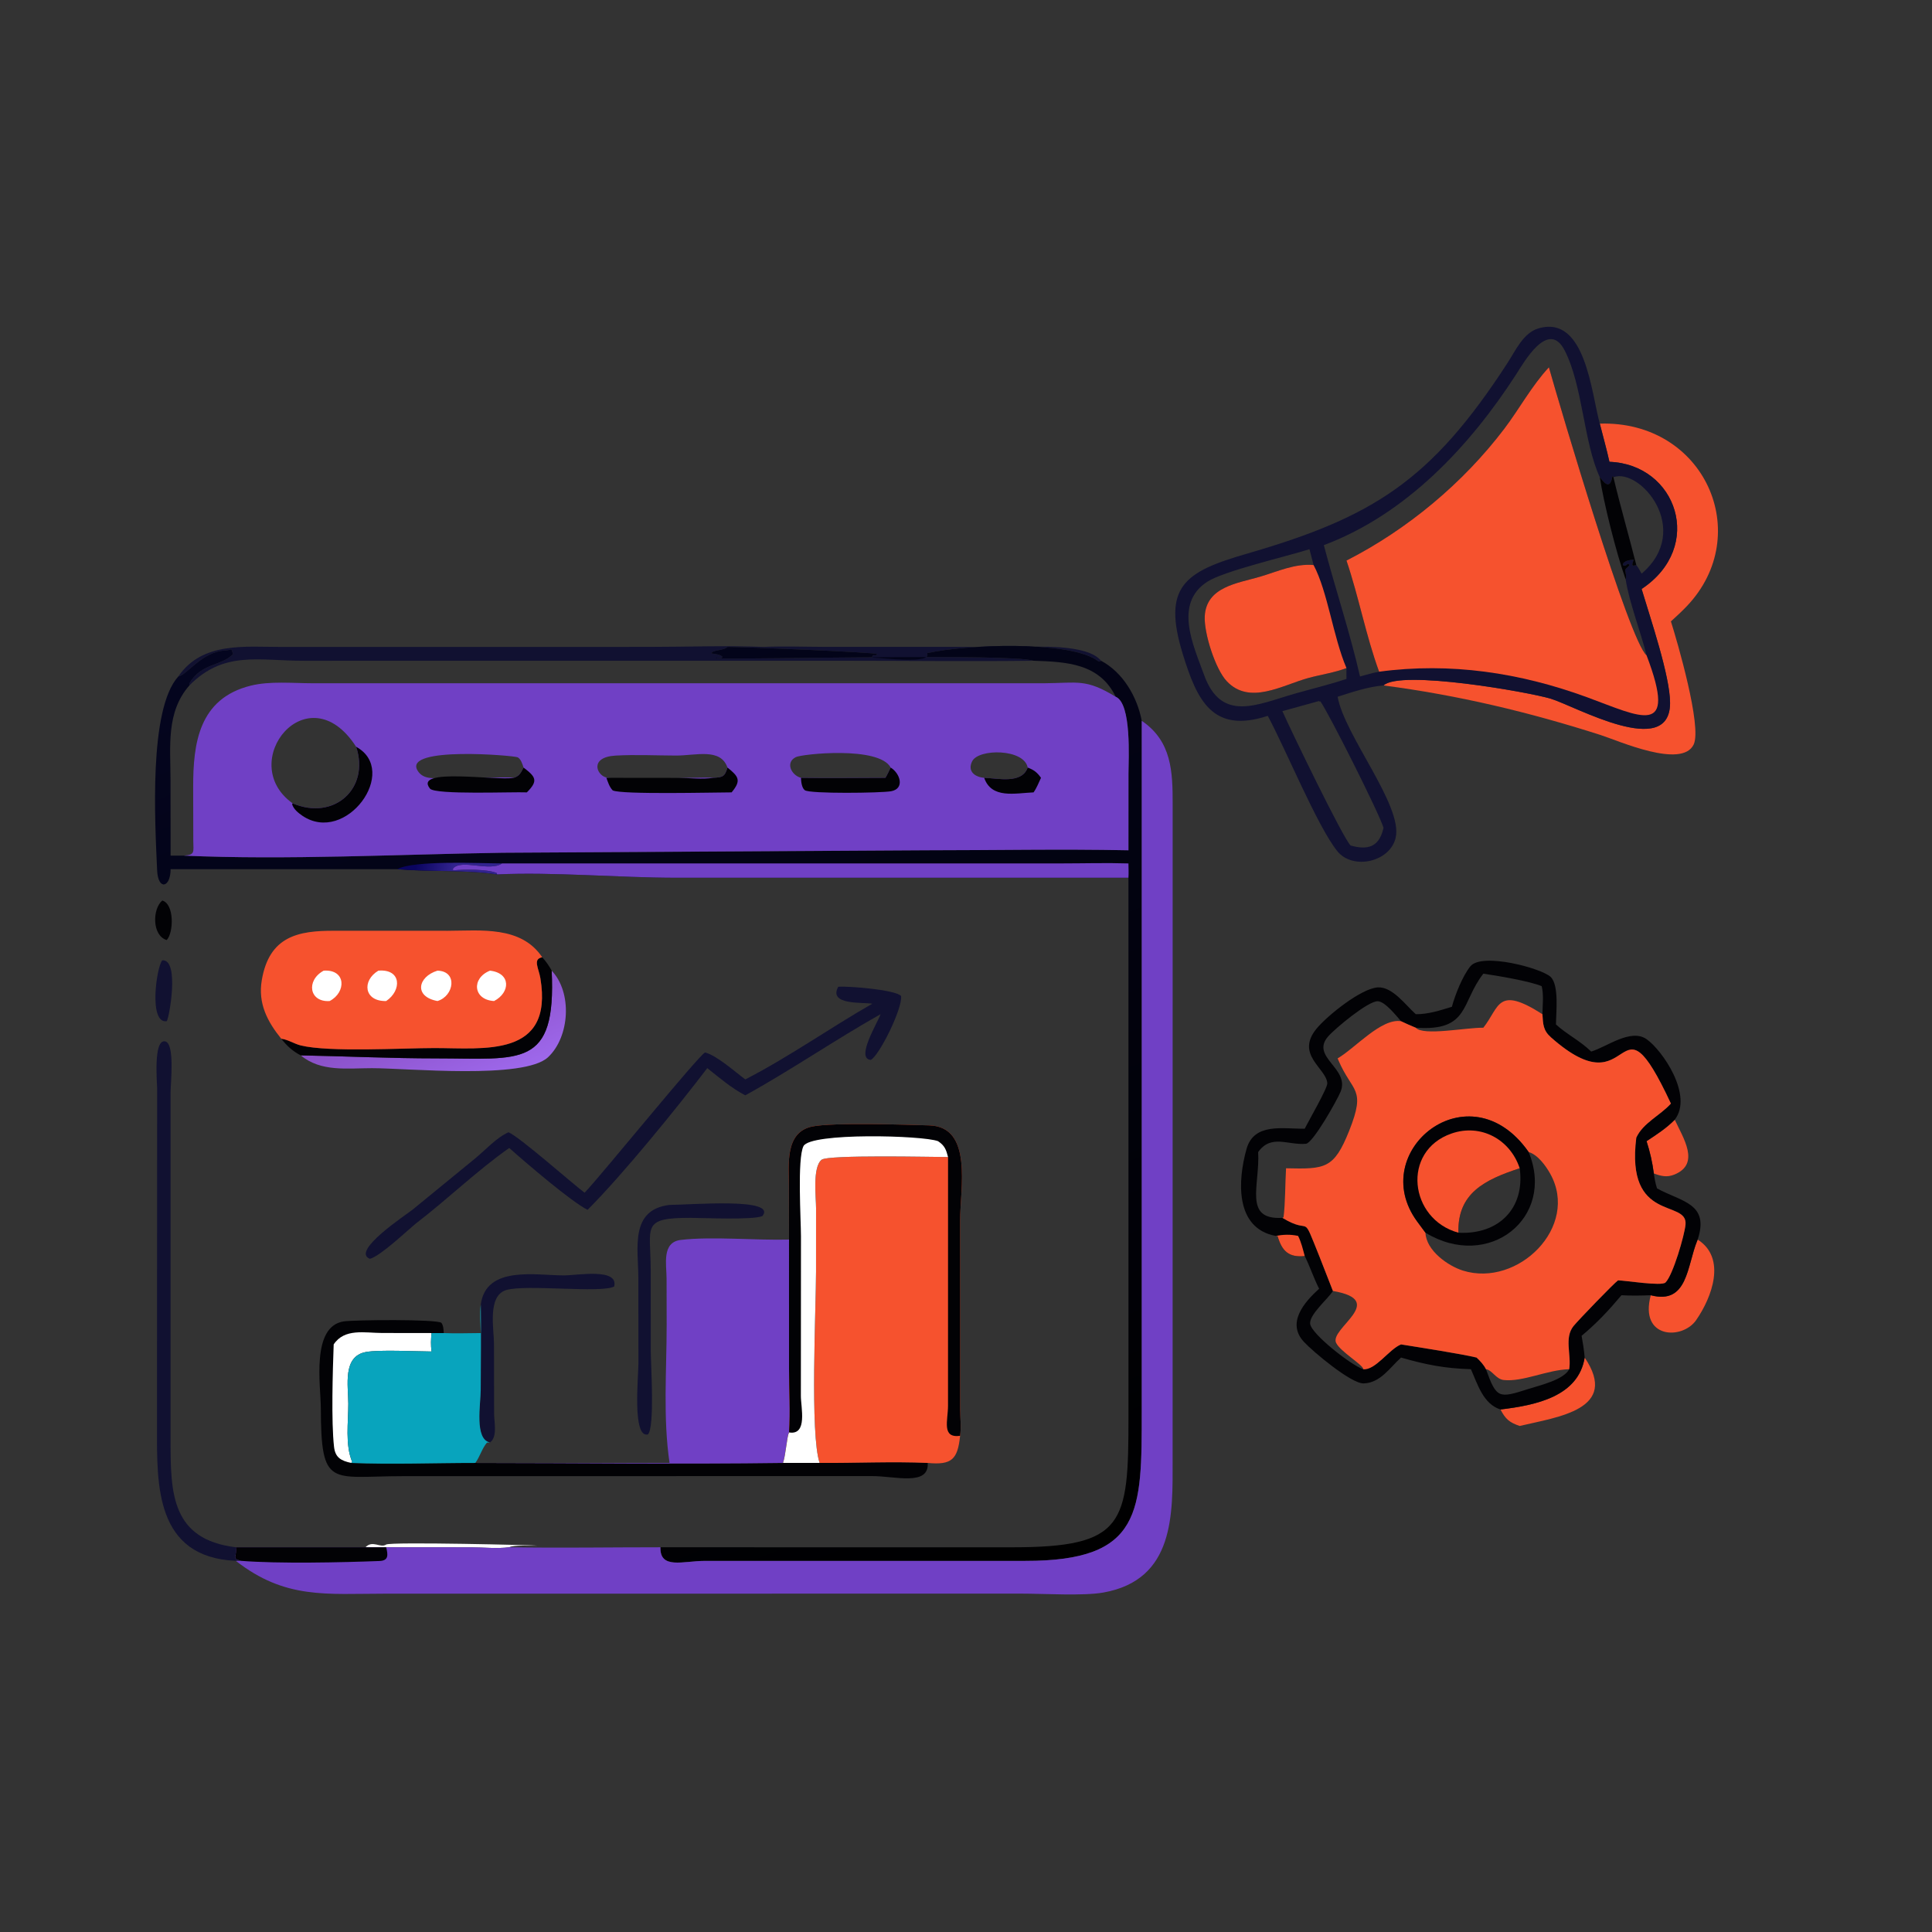 <?xml version="1.0" encoding="UTF-8"?> <svg xmlns="http://www.w3.org/2000/svg" xmlns:xlink="http://www.w3.org/1999/xlink" width="1024" height="1024"><rect width="100%" height="100%" fill="#333333" stroke="none"/><path fill="#020205" transform="scale(2 2)" d="M43.006 238.647C46.263 239.599 46.014 247.198 44.186 249.126C40.273 247.958 40.354 240.876 43.006 238.647Z"></path><path fill="white" transform="scale(2 2)" d="M96.862 410.042C98.725 408.046 100.817 410.345 102.334 409.321C103.481 408.548 142.317 409.499 142.562 409.619C140.92 409.684 136.013 409.368 134.955 410.042C131.808 410.452 128.096 410.064 124.892 410.061L102.338 410.042C100.512 410.063 98.687 410.05 96.862 410.042Z"></path><path fill="#111131" transform="scale(2 2)" d="M43.006 254.492C47.661 254.13 44.831 269.88 44.186 270.633C39.325 271.338 41.479 256.232 43.006 254.492Z"></path><path fill="#F6522E" transform="scale(2 2)" d="M436.356 302.424C439.012 300.666 441.584 299.023 443.826 296.734C446.014 301.496 450.729 308.452 443.705 311.282C441.73 312.078 440.185 311.678 438.283 310.977C437.897 308.003 437.275 305.281 436.356 302.424Z"></path><path fill="#F6522E" transform="scale(2 2)" d="M419.957 359.768C429.238 373.553 412.831 375.499 402.738 377.893C400.07 377.007 398.96 376.087 397.647 373.526C407.132 372.394 418.293 370.047 419.957 359.768Z"></path><path fill="#F6522E" transform="scale(2 2)" d="M449.903 328.502C457.608 333.41 453.673 343.835 449.484 349.862C445.818 355.139 434.357 354.832 437.475 343.252C447.303 345.81 447.023 335.538 449.786 328.782L449.903 328.502Z"></path><path fill="#111131" transform="scale(2 2)" d="M127.413 345.715C128.801 335.287 142 338.003 149.494 337.993C152.967 337.988 164.008 335.956 162.76 340.935C159.358 342.795 139.309 340.287 134.117 341.889C129.105 343.436 130.91 352.252 130.913 356.161L130.941 374.622C130.944 376.851 131.904 380.793 129.85 382.269C125.689 381.45 127.378 372.087 127.394 368.432C127.426 360.86 127.505 353.286 127.413 345.715Z"></path><defs><linearGradient id="gradient_0" gradientUnits="userSpaceOnUse" x1="113.657" y1="267.601" x2="122.515" y2="289.594"><stop offset="0" stop-color="#8A50C7"></stop><stop offset="1" stop-color="#9E68EB"></stop></linearGradient></defs><path fill="url(#gradient_0)" transform="scale(2 2)" d="M146.198 257.235C151.724 263.026 150.989 274.794 145.238 280.174C138.864 286.136 108.014 283.073 98.543 283.077C92.089 283.079 85.004 284.124 79.701 279.682C91.791 279.914 103.394 280.48 115.736 280.483C137.945 280.49 147.445 283.238 146.198 257.235Z"></path><path fill="#020205" transform="scale(2 2)" d="M143.697 253.687C144.675 254.773 145.52 255.936 146.198 257.235C147.445 283.238 137.945 280.49 115.736 280.483C103.394 280.48 91.791 279.914 79.701 279.682C77.565 278.607 76.007 277.129 74.532 275.277C76.299 275.481 77.949 276.616 79.679 277.045C87.196 278.912 106.914 277.745 115.141 277.746C128.24 277.748 146.711 280.371 143.21 259.254C142.766 256.576 141.11 254.159 143.697 253.687Z"></path><path fill="#111131" transform="scale(2 2)" d="M177.438 319.317C183.246 319.278 206.065 317.32 202.04 322.268C199.609 323.354 186.234 322.75 183.02 322.742C169.796 322.712 172.427 325.018 172.448 336.643L172.463 358.165C172.467 361.452 173.566 378.278 171.706 380.136C167.498 381.184 169.198 364.754 169.19 361.289L169.171 338.75C169.159 330.895 166.814 320.581 177.438 319.317Z"></path><path fill="#111131" transform="scale(2 2)" d="M62.499 413.641C41.078 412.691 41.602 393.437 41.603 378.498L41.641 288.415C41.633 286.796 40.617 275.574 43.687 275.965C46.406 276.311 45.211 287.019 45.211 289.264L45.207 382.148C45.202 395.786 45.502 407.99 62.499 410.042L62.52 410.303C62.579 411.141 62.526 411.788 62.311 412.598L62.483 413.132C62.956 413.364 63.38 413.514 63.89 413.641L62.499 413.641Z"></path><path fill="#111131" transform="scale(2 2)" d="M47.256 179.27C53.561 169.973 65.022 171.47 74.596 171.447L171.657 171.438C181.835 171.439 192.168 171.044 202.325 171.438C207.771 171.204 213.295 171.418 218.752 171.431L269.357 171.431C274.654 171.432 288.077 170.562 291.791 175.104C291.172 175.581 290.917 175.105 290.332 174.745C282.305 169.815 256.281 170.731 245.664 173.096C247.168 176.086 233.949 174.357 231.324 174.277L231.123 174.032L231.328 173.651L232.202 173.63L232.45 173.316C231.579 172.877 197.543 171.429 192.792 171.438C191.817 172.464 188.547 172.216 188.556 173.176C189.405 173.33 190.94 173.386 191.475 174.107L191.121 174.43L189.398 174.334L189.385 174.379L189.988 174.258L190.256 174.488C200.935 174.766 267.492 173.146 273.907 175.104C257.064 175.314 240.19 175.105 223.345 175.104L80.421 175.111C68.38 175.111 59.349 172.406 50.187 181.65L50.167 181.138C53.355 175.63 58.742 176.552 61.783 173.327L61.321 172.059C60.78 172.221 60.319 172.35 59.75 172.374C53.502 172.638 49.467 178.99 47.256 179.27Z"></path><path fill="#111131" transform="scale(2 2)" d="M222.142 261.502C225.383 261.295 237.483 262.357 238.799 263.96C239.205 267.296 232.92 279.91 230.757 280.884C226.622 280.54 232.729 270.794 233.356 268.772C221.231 275.596 209.706 283.553 197.512 290.273C193.861 288.391 190.642 285.606 187.433 283.065C179.615 293.323 165.047 311.307 155.711 320.621C151.434 318.499 139.169 307.991 134.955 304.223C126.296 310.305 118.556 317.87 110.125 324.305C107.524 326.458 100.809 332.877 98.029 333.599C92.81 331.604 107.882 321.771 109.387 320.53L125.928 306.993C128.639 304.769 131.596 301.449 134.772 300.061C137.708 301.317 151.14 313.193 154.922 316.085C159.347 311.487 185.1 279.685 186.854 278.915C190.004 279.73 194.742 284.018 197.512 286.057C209.066 280.12 219.886 272.45 231.17 265.989C228.538 265.575 219.454 266.411 222.142 261.502Z"></path><path fill="#020205" transform="scale(2 2)" d="M220.268 391.182L106.717 391.199C87.616 391.207 85.088 394.54 85.023 373.192C85.004 367.188 82.382 351.462 91.137 350.178C93.907 349.772 115.684 349.56 116.983 350.566C117.491 351.341 117.507 351.986 117.573 352.9L117.597 353.274L114.369 353.274C114.19 354.91 114.14 356.529 114.369 358.165C110.175 358.146 100.656 357.64 96.996 358.295C90.713 359.42 92.299 367.258 92.308 371.976C92.319 376.876 91.41 382.822 93.338 387.435L93.074 387.692C103.636 388.134 115.296 387.687 125.966 387.692C153.133 387.699 180.352 388.062 207.512 387.692L217.214 387.692C226.721 387.753 236.359 387.279 245.846 387.692C246.296 393.957 237.012 391.139 231.17 391.182L220.268 391.182Z"></path><path fill="white" transform="scale(2 2)" d="M88.43 356.285C91.289 351.946 96.692 353.24 101.226 353.255L114.369 353.274C114.19 354.91 114.14 356.529 114.369 358.165C110.175 358.146 100.656 357.64 96.996 358.295C90.713 359.42 92.299 367.258 92.308 371.976C92.319 376.876 91.41 382.822 93.338 387.435L93.074 387.692C90.379 387.118 88.854 386.279 88.528 383.458C87.759 376.811 88.18 363.176 88.43 356.285Z"></path><path fill="#08A4BD" transform="scale(2 2)" d="M127.413 345.715C127.505 353.286 127.426 360.86 127.394 368.432C127.378 372.087 125.689 381.45 129.85 382.269L129.048 382.308C127.722 383.863 127.202 386.017 125.966 387.692L125.966 387.692C115.296 387.687 103.636 388.134 93.074 387.692L93.338 387.435C91.41 382.822 92.319 376.876 92.308 371.976C92.299 367.258 90.713 359.42 96.996 358.295C100.656 357.64 110.175 358.146 114.369 358.165C114.14 356.529 114.19 354.91 114.369 353.274L117.597 353.274C120.84 353.427 124.162 353.276 127.413 353.274C127.345 350.779 127.127 348.198 127.413 345.715Z"></path><path fill="#F6522E" transform="scale(2 2)" d="M423.965 112.263C451.796 111.421 465.056 141.673 447.045 160.621C445.697 162.04 444.258 163.362 442.81 164.677C444.47 169.913 451.088 192.574 448.844 197.292C445.725 203.851 428.86 196.286 424.182 194.787C405.229 188.716 386.413 184.23 366.646 181.65C371.11 177.424 405.174 183.398 410.988 185.169C417.472 187.143 442.547 201.4 442.586 186.316C442.604 179.176 437.267 163.566 435.045 156.088C451.927 144.88 444.323 123.025 426.517 122.384C425.774 118.998 424.801 115.63 423.965 112.263Z"></path><path fill="#7040C5" transform="scale(2 2)" d="M177.438 387.692C175.678 375.727 176.671 363.188 176.672 351.13L176.65 338.866C176.643 335.112 175.308 329.203 180.419 328.594C188.615 327.616 200.422 328.741 209.1 328.502L209.098 362.678C209.099 368.243 209.498 374.086 209.1 379.611C208.532 380.768 208.253 385.504 207.512 387.692C180.352 388.062 153.133 387.699 125.966 387.692L125.966 387.692L177.438 387.692Z"></path><path fill="#F6522E" transform="scale(2 2)" d="M74.532 275.277C70.835 270.699 68.34 265.91 69.372 259.782C71.343 248.069 79.067 246.617 88.639 246.663L118.642 246.668C127.392 246.653 138.087 245.29 143.697 253.687C141.11 254.159 142.766 256.576 143.21 259.254C146.711 280.371 128.24 277.748 115.141 277.746C106.914 277.745 87.196 278.912 79.679 277.045C77.949 276.616 76.299 275.481 74.532 275.277Z"></path><path fill="white" transform="scale(2 2)" d="M129.85 257.235C135.486 257.878 135.24 263.06 130.931 265.284C125.346 264.965 124.877 259.208 129.85 257.235Z"></path><path fill="white" transform="scale(2 2)" d="M85.774 257.235C91.757 256.825 91.803 262.975 87.362 265.284C81.942 265.655 81.029 259.82 85.774 257.235Z"></path><path fill="white" transform="scale(2 2)" d="M100.268 257.235C106.42 256.707 106.519 262.489 102.338 265.284C96.439 265.417 95.848 259.881 100.268 257.235Z"></path><path fill="white" transform="scale(2 2)" d="M115.926 257.235C121.368 257.35 120.347 263.979 115.926 265.284C109.615 264.106 110.71 258.853 115.926 257.235Z"></path><defs><linearGradient id="gradient_1" gradientUnits="userSpaceOnUse" x1="256.775" y1="423.782" x2="143.223" y2="138.529"><stop offset="0" stop-color="black"></stop><stop offset="1" stop-color="#04051F"></stop></linearGradient></defs><path fill="url(#gradient_1)" transform="scale(2 2)" d="M192.792 171.438C197.543 171.429 231.579 172.877 232.45 173.316L232.202 173.63L231.328 173.651L231.123 174.032L231.324 174.277C233.949 174.357 247.168 176.086 245.664 173.096C256.281 170.731 282.305 169.815 290.332 174.745C290.917 175.105 291.172 175.581 291.791 175.104C297.612 178.196 301.375 184.672 302.574 191.027L302.569 373.932C302.574 400.612 302.785 413.687 271.718 413.649L186.739 413.654C181.057 413.658 174.857 415.979 175.019 410.042L268.132 410.05C298.075 410.046 299.064 403.989 299.058 375.468L299.05 232.612L179.315 232.616C163.814 232.612 146.575 231.024 131.742 231.727C123.646 230.491 113.733 231.076 105.277 230.34L45.214 230.34C45.195 235.345 41.875 235.998 41.641 230.653C41.087 218.039 39.339 187.963 47.256 179.27C49.467 178.99 53.502 172.638 59.75 172.374C60.319 172.35 60.78 172.221 61.321 172.059L61.783 173.327C58.742 176.552 53.355 175.63 50.167 181.138L50.187 181.65C43.958 188.736 45.187 197.885 45.191 206.681L45.214 226.753L48.705 226.753C75.984 227.954 105.793 226.397 133.191 225.988L245.278 225.332C263.187 225.332 281.149 224.968 299.05 225.333L299.059 204.999C299.071 201.269 299.94 186.43 295.674 184.65C291.383 175.821 282.758 175.398 273.907 175.104C267.492 173.146 200.935 174.766 190.256 174.488L189.988 174.258L189.385 174.379L189.398 174.334L191.121 174.43L191.475 174.107C190.94 173.386 189.405 173.33 188.556 173.176C188.547 172.216 191.817 172.464 192.792 171.438Z"></path><defs><linearGradient id="gradient_2" gradientUnits="userSpaceOnUse" x1="110.297" y1="228.6" x2="120.004" y2="230.66"><stop offset="0" stop-color="#0A045F"></stop><stop offset="1" stop-color="#31238F"></stop></linearGradient></defs><path fill="url(#gradient_2)" transform="scale(2 2)" d="M105.277 230.34C109.731 227.905 127.215 228.811 133.051 228.818C129.759 231.102 122.205 227.554 120.044 230.183L120.053 230.66C123.042 230.373 129.055 230.312 131.616 231.347L131.742 231.727C123.646 230.491 113.733 231.076 105.277 230.34Z"></path><path fill="#7040C5" transform="scale(2 2)" d="M133.051 228.818L281.38 228.813C287.253 228.812 293.185 228.631 299.05 228.818C299.061 230.072 299.14 231.363 299.05 232.612L179.315 232.616C163.814 232.612 146.575 231.024 131.742 231.727L131.616 231.347C129.055 230.312 123.042 230.373 120.053 230.66L120.044 230.183C122.205 227.554 129.759 231.102 133.051 228.818Z"></path><path fill="#F6522E" transform="scale(2 2)" d="M209.1 328.502L209.07 314.413C209.069 308.822 207.88 300.014 215.293 298.527C220.816 297.42 240.147 298.052 246.293 298.241C257.927 298.6 254.441 314.995 254.443 323.434L254.452 373.349C254.461 375.647 254.776 378.254 254.435 380.509C253.793 386.767 252.227 388.298 245.846 387.692C236.359 387.279 226.721 387.753 217.214 387.692L207.512 387.692C208.253 385.504 208.532 380.768 209.1 379.611C209.498 374.086 209.099 368.243 209.098 362.678L209.1 328.502Z"></path><path fill="#020205" transform="scale(2 2)" d="M209.1 328.502L209.07 314.413C209.069 308.822 207.88 300.014 215.293 298.527C220.816 297.42 240.147 298.052 246.293 298.241C257.927 298.6 254.441 314.995 254.443 323.434L254.452 373.349C254.461 375.647 254.776 378.254 254.435 380.509C249.46 381.179 251.233 376.437 251.233 372.549L251.244 306.627C246.886 306.623 219.44 305.972 217.732 307.347C215.265 309.334 216.267 317.38 216.266 320.157L216.261 336.988C216.26 346.653 214.621 380.21 217.214 387.692L207.512 387.692C208.253 385.504 208.532 380.768 209.1 379.611C209.498 374.086 209.099 368.243 209.098 362.678L209.1 328.502Z"></path><path fill="white" transform="scale(2 2)" d="M209.1 379.611C214.13 380.426 212.215 372.907 212.238 369.902L212.264 327.64C212.262 323.369 211.258 307.041 212.927 303.74C214.769 300.097 244.567 300.872 248.593 302.424C250.37 303.614 250.721 304.64 251.244 306.627C246.886 306.623 219.44 305.972 217.732 307.347C215.265 309.334 216.267 317.38 216.266 320.157L216.261 336.988C216.26 346.653 214.621 380.21 217.214 387.692L207.512 387.692C208.253 385.504 208.532 380.768 209.1 379.611Z"></path><path fill="#7040C5" transform="scale(2 2)" d="M302.574 191.027C310.546 196.428 310.78 204.555 310.766 213.122L310.756 386.987C310.762 401.132 311.382 418.647 292.413 422.037C287.096 422.987 276.547 422.322 270.668 422.326L102.115 422.34C86.435 422.344 75.597 423.871 62.499 413.641L63.89 413.641C63.38 413.514 62.956 413.364 62.483 413.132L62.311 412.598C62.526 411.788 62.579 411.141 62.52 410.303L62.499 410.042L96.862 410.042C98.687 410.05 100.512 410.063 102.338 410.042L124.892 410.061C128.096 410.064 131.808 410.452 134.955 410.042C148.296 410.264 161.673 410.04 175.019 410.042C174.857 415.979 181.057 413.658 186.739 413.654L271.718 413.649C302.785 413.687 302.574 400.612 302.569 373.932L302.574 191.027Z"></path><path fill="#020205" transform="scale(2 2)" d="M62.499 410.042L96.862 410.042C98.687 410.05 100.512 410.063 102.338 410.042C102.868 412.159 102.97 413.587 100.561 413.681C90.587 414.073 73.739 414.426 63.89 413.641C63.38 413.514 62.956 413.364 62.483 413.132L62.311 412.598C62.526 411.788 62.579 411.141 62.52 410.303L62.499 410.042Z"></path><path fill="#111131" transform="scale(2 2)" d="M335.967 189.709C321.289 194.527 317.206 185.493 313.473 173.412C307.921 155.446 313.922 151.515 330.343 146.764C363.929 137.047 379.272 127.397 399.547 96.123C401.654 92.874 403.71 88.213 407.678 87.035C420.209 83.315 421.707 104.217 423.965 112.263C424.801 115.63 425.774 118.998 426.517 122.384C444.323 123.025 451.927 144.88 435.045 156.088C437.267 163.566 442.604 179.176 442.586 186.316C442.547 201.4 417.472 187.143 410.988 185.169C405.174 183.398 371.11 177.424 366.646 181.65C362.667 181.965 358.278 183.428 354.486 184.65C356.289 194.872 371.833 213.519 369.868 222.009C368.372 228.478 358.434 230.691 354.329 225.485C348.981 218.701 340.65 198.354 335.967 189.709ZM350.829 144.47C353.897 156.107 357.726 167.531 360.419 179.27C362.091 178.829 363.779 178.312 365.48 178.009C361.966 168.41 360.114 158.247 356.83 148.552C372.924 140.352 387.706 128.049 398.632 113.65C402.671 108.326 405.91 102.245 410.475 97.344C413.519 108.156 431.748 169.791 436.356 173.667C434.809 167.456 431.717 159.506 430.819 153.547C431.095 152.632 430.791 151.958 430.689 151.048C430.998 150.389 431.694 150.21 431.857 149.632L431.366 149.432C429.943 150.967 428.879 148.504 432.953 148.315C432.615 149.364 432.118 150.257 433.635 149.74C431.679 141.968 429.432 134.272 427.575 126.474L427.317 126.178C426.638 130.265 424.872 127.528 423.965 126.474C419.634 117.075 419.466 102.286 414.674 92.903C410.348 84.432 403.833 96.06 401.775 99.245C389.42 118.365 372.57 136.314 350.829 144.47ZM349.582 185.775L339.842 188.463C342.021 193.396 355.993 222.303 357.937 224.071C362.292 225.296 365.324 224.577 366.529 219.859L366.646 219.382C365.646 215.82 352.123 188.94 349.902 185.846L349.675 185.95L349.582 185.775ZM347.022 145.55C341.136 147.429 324.39 151.296 319.942 154.168C310.942 159.981 316.32 171.171 319.088 178.845C323.683 191.587 333.162 186.684 343.073 183.844C347.657 182.53 352.309 181.442 356.83 179.916C356.826 178.966 356.786 178.001 356.83 177.052C353.714 178.241 350.036 178.781 346.79 179.659C339.83 181.542 331.207 186.966 325.115 180.541C322.067 177.325 319.051 167.765 319.269 163.353C319.658 155.489 327.959 154.585 333.888 152.842C338.576 151.464 343.137 149.296 348.113 149.74L347.022 145.55ZM427.575 126.474C429.432 134.272 431.679 141.968 433.635 149.74C434.194 150.428 434.602 151.259 435.045 152.027C448.733 140.295 434.517 123.846 427.575 126.474Z"></path><path fill="#F6522E" transform="scale(2 2)" d="M348.113 149.74C351.855 156.761 353.295 168.788 356.83 177.052C353.714 178.241 350.036 178.781 346.79 179.659C339.83 181.542 331.207 186.966 325.115 180.541C322.067 177.325 319.051 167.765 319.269 163.353C319.658 155.489 327.959 154.585 333.888 152.842C338.576 151.464 343.137 149.296 348.113 149.74Z"></path><path fill="#020205" transform="scale(2 2)" d="M423.965 126.474C424.872 127.528 426.638 130.265 427.317 126.178L427.575 126.474C429.432 134.272 431.679 141.968 433.635 149.74C432.118 150.257 432.615 149.364 432.953 148.315C428.879 148.504 429.943 150.967 431.366 149.432L431.857 149.632C431.694 150.21 430.998 150.389 430.689 151.048C430.791 151.958 431.095 152.632 430.819 153.547C428.389 146.8 424.972 133.203 423.965 126.474Z"></path><path fill="#F6522E" transform="scale(2 2)" d="M356.83 148.552C372.924 140.352 387.706 128.049 398.632 113.65C402.671 108.326 405.91 102.245 410.475 97.344C413.519 108.156 431.748 169.791 436.356 173.667C444.754 195.717 434.784 189.979 420.588 184.778C402.829 178.273 384.326 175.468 365.48 178.009C361.966 168.41 360.114 158.247 356.83 148.552Z"></path><path fill="#020205" transform="scale(2 2)" d="M384.765 266.812C385.611 263.647 387.59 258.663 389.653 256.093C392.686 252.312 408.6 256.617 410.95 258.906C413.211 261.109 412.362 268.338 412.354 271.498C415.218 274.122 418.679 275.757 421.683 278.673C425.777 277.461 432.158 272.458 436.358 275.392C440.525 278.304 448.8 290.297 443.826 296.734C441.584 299.023 439.012 300.666 436.356 302.424C437.275 305.281 437.897 308.003 438.283 310.977C438.486 312.343 438.692 313.626 439.133 314.94C445.635 318.513 453.083 318.873 449.903 328.502L449.786 328.782C447.023 335.538 447.303 345.81 437.475 343.252C434.867 343.353 432.313 343.396 429.703 343.252C426.355 347.247 423.159 350.666 419.144 354.003C419.495 355.927 419.792 357.819 419.957 359.768C418.293 370.047 407.132 372.394 397.647 373.526C393.054 372.085 391.563 366.774 389.808 362.858C382.839 362.632 377.957 361.682 371.292 359.768C368.363 362.392 365.818 366.499 361.377 366.617C358.069 366.704 347.941 358.19 345.547 355.607C340.906 350.6 345.59 345.132 349.582 341.528C348.144 338.715 347.174 335.7 345.771 332.867C341.526 333.292 339.747 331.571 338.568 327.57L338.036 327.524C327.216 325.489 328.003 312.787 330.351 304.47C332.341 297.424 340.131 299.201 345.771 299.122C346.68 297.237 351.829 288.361 351.749 287.075C351.502 283.096 343.208 279.542 348.892 272.613C351.697 269.194 360.681 261.95 365.121 261.669C369.005 261.423 372.523 266.405 375.202 268.772C378.547 268.801 381.603 267.767 384.765 266.812ZM393.098 272.36C388.751 272.266 377.145 274.604 375.202 272.36C373.874 271.826 372.582 271.252 371.292 270.633C366.034 269.777 359.062 277.849 354.486 280.48L354.662 280.902C358.363 289.656 362.131 288.161 357.55 299.658C353.509 309.798 351.184 309.837 340.818 309.605C340.575 313.564 340.636 318.902 340.144 322.618L339.842 322.739C347.957 327.66 344.665 320.567 349.736 333.172L353.238 342.125C351.892 344.263 346.91 348.405 347.204 350.843C347.525 353.511 357.943 361.714 361.236 362.858C364.502 363.213 368.144 357.516 371.292 356.285C376.001 357.043 387.145 358.766 391.311 359.768C392.291 360.701 393.184 361.634 393.798 362.858C395.428 363.061 396.43 365.487 398.498 365.717C403.562 366.28 410.078 363 415.847 362.858C416.486 359.098 414.455 354.541 417.011 351.407C418.349 349.766 427.835 339.942 428.801 339.307C430.809 339.35 440.313 340.894 441.366 339.881C443.319 338.004 446.429 327.34 446.682 324.507C447.289 317.697 430.769 324.224 433.635 301.492C435.417 297.582 439.95 295.639 442.81 292.457C427.934 260.592 433.498 294.832 411.023 274.91C408.914 273.041 408.941 271.431 408.757 268.772C396.725 261.071 397.44 266.884 393.098 272.36ZM333.424 305.309C333.929 314.167 329.427 323.356 339.842 322.739L340.144 322.618C340.636 318.902 340.575 313.564 340.818 309.605C351.184 309.837 353.509 309.798 357.55 299.658C362.131 288.161 358.363 289.656 354.662 280.902L354.486 280.48C359.062 277.849 366.034 269.777 371.292 270.633C370.092 269.281 367.072 265.399 365.126 265.336C362.568 265.255 353.711 272.626 351.914 274.734C347.268 280.182 357.788 283.139 355.277 289.303C354.37 291.53 347.951 302.938 346.099 303.111C341.325 303.559 336.886 300.472 333.424 305.309ZM393.098 258.038C387.103 265.684 389.498 273.351 375.202 272.36C377.145 274.604 388.751 272.266 393.098 272.36C397.44 266.884 396.725 261.071 408.757 268.772C408.793 266.425 409.146 263.592 408.56 261.342C405.448 260.033 396.756 258.554 393.098 258.038ZM393.798 362.858C396.622 370.662 397.131 370.625 405.099 368.069C407.981 367.145 414.396 365.681 415.847 362.858C410.078 363 403.562 366.28 398.498 365.717C396.43 365.487 395.428 363.061 393.798 362.858Z"></path><path fill="#F6522E" transform="scale(2 2)" d="M338.036 327.524C340.144 327.168 341.892 327.074 344.009 327.524C344.863 329.234 345.274 331.032 345.771 332.867C341.526 333.292 339.747 331.571 338.568 327.57L338.036 327.524Z"></path><path fill="#F6522E" transform="scale(2 2)" d="M393.098 272.36C397.44 266.884 396.725 261.071 408.757 268.772C408.941 271.431 408.914 273.041 411.023 274.91C433.498 294.832 427.934 260.592 442.81 292.457C439.95 295.639 435.417 297.582 433.635 301.492C430.769 324.224 447.289 317.697 446.682 324.507C446.429 327.34 443.319 338.004 441.366 339.881C440.313 340.894 430.809 339.35 428.801 339.307C427.835 339.942 418.349 349.766 417.011 351.407C414.455 354.541 416.486 359.098 415.847 362.858C410.078 363 403.562 366.28 398.498 365.717C396.43 365.487 395.428 363.061 393.798 362.858C393.184 361.634 392.291 360.701 391.311 359.768C387.145 358.766 376.001 357.043 371.292 356.285C368.144 357.516 364.502 363.213 361.236 362.858C357.943 361.714 347.525 353.511 347.204 350.843C346.91 348.405 351.892 344.263 353.238 342.125L349.736 333.172C344.665 320.567 347.957 327.66 339.842 322.739L340.144 322.618C340.636 318.902 340.575 313.564 340.818 309.605C351.184 309.837 353.509 309.798 357.55 299.658C362.131 288.161 358.363 289.656 354.662 280.902L354.486 280.48C359.062 277.849 366.034 269.777 371.292 270.633C372.582 271.252 373.874 271.826 375.202 272.36C377.145 274.604 388.751 272.266 393.098 272.36ZM377.759 326.68C394.514 336.867 412.318 322.763 405.113 305.309C389.414 282.867 361.95 305.114 375.556 323.701L377.759 326.68ZM405.113 305.309C412.318 322.763 394.514 336.867 377.759 326.68C377.953 331.4 383.715 335.482 387.716 336.727C402.269 341.253 418.679 325.095 410.815 311.035C409.639 308.933 407.511 305.993 405.113 305.309ZM353.238 342.125C351.892 344.263 346.91 348.405 347.204 350.843C347.525 353.511 357.943 361.714 361.236 362.858L361.277 362.77C361.057 361.603 355.185 358.154 354.083 355.872C352.238 352.053 367.997 344.626 353.238 342.125Z"></path><path fill="#020205" transform="scale(2 2)" d="M377.759 326.68L375.556 323.701C361.95 305.114 389.414 282.867 405.113 305.309C412.318 322.763 394.514 336.867 377.759 326.68ZM386.496 326.68C397.123 327.261 404.212 320.231 402.738 309.605C393.559 312.607 386.197 316.154 386.496 326.68Z"></path><path fill="#F6522E" transform="scale(2 2)" d="M386.496 326.68C373.482 323.137 371.306 305.045 384.657 300.397C392.417 297.695 400.217 301.937 402.738 309.605C393.559 312.607 386.197 316.154 386.496 326.68Z"></path><path fill="#7040C5" transform="scale(2 2)" d="M50.187 181.65C59.349 172.406 68.38 175.111 80.421 175.111L223.345 175.104C240.19 175.105 257.064 175.314 273.907 175.104C282.758 175.398 291.383 175.821 295.674 184.65C299.94 186.43 299.071 201.269 299.059 204.999L299.05 225.333C281.149 224.968 263.187 225.332 245.278 225.332L133.191 225.988C105.793 226.397 75.984 227.954 48.705 226.753L45.214 226.753L45.191 206.681C45.187 197.885 43.958 188.736 50.187 181.65ZM50.187 181.65C43.958 188.736 45.187 197.885 45.191 206.681L45.214 226.753L48.705 226.753C51.754 226.547 51.249 225.801 51.225 222.87L51.193 208.505C51.183 197.041 52.672 185.115 66.459 181.702C71.52 180.449 77.523 181.063 82.739 181.069L276.751 181.07C285.702 181.003 287.72 179.807 295.674 184.65C291.383 175.821 282.758 175.398 273.907 175.104C257.064 175.314 240.19 175.105 223.345 175.104L80.421 175.111C68.38 175.111 59.349 172.406 50.187 181.65ZM77.539 212.889C88.501 217.569 98.072 208.968 94.377 197.9C81.562 178.013 62.345 202.018 77.539 212.889ZM189.011 206.126C191.498 205.983 192.059 205.881 192.792 203.411C190.942 198.135 184.416 200.247 179.128 200.232C173.842 200.218 168.398 199.936 163.128 200.24C156.251 200.636 158.02 205.335 160.631 206.029C164.529 207.065 183.435 205.856 189.011 206.126ZM136.181 206.126C137.714 205.615 138.052 204.751 138.751 203.411C138.441 202.511 138.095 201.214 137.203 200.697C136.388 200.225 106.932 197.701 110.618 204.137C112.212 206.92 115.691 206.134 118.412 206.134L129.998 206.108C132.009 206.098 134.188 205.909 136.181 206.126ZM212.268 206.126C219.721 206.257 227.198 206.13 234.653 206.126C235.166 205.253 235.591 204.319 236.04 203.411C232.95 197.652 212.555 199.81 210.894 200.647C208.008 202.101 209.793 205.505 212.268 206.126ZM260.817 206.126C264.501 206.258 270.77 207.809 272.352 203.411C271.403 198.387 259.332 198.34 257.634 201.746C256.274 204.476 258.479 205.956 260.817 206.126Z"></path><path fill="#020205" transform="scale(2 2)" d="M272.352 203.411C274.02 204.049 274.839 204.678 275.876 206.126C275.279 207.406 274.725 208.839 273.907 209.988C268.977 210.201 262.76 211.759 260.817 206.126C264.501 206.258 270.77 207.809 272.352 203.411Z"></path><path fill="#020205" transform="scale(2 2)" d="M236.04 203.411C238.562 204.959 239.839 209.012 236.147 209.686C233.53 210.163 214.591 210.406 213.281 209.413C212.455 208.787 212.296 207.076 212.268 206.126C219.721 206.257 227.198 206.13 234.653 206.126C235.166 205.253 235.591 204.319 236.04 203.411Z"></path><path fill="#020205" transform="scale(2 2)" d="M138.751 203.411C141.936 205.852 142.753 206.871 139.62 209.988C135.902 209.81 115.3 210.692 113.938 208.98C109.436 203.32 131.713 206.985 136.181 206.126C137.714 205.615 138.052 204.751 138.751 203.411Z"></path><path fill="#020205" transform="scale(2 2)" d="M94.377 197.9C105.975 204.244 91.698 223.996 80.134 216.182C79.06 215.457 77.81 214.437 77.418 213.156L77.539 212.889C88.501 217.569 98.072 208.968 94.377 197.9Z"></path><path fill="#020205" transform="scale(2 2)" d="M192.792 203.411C195.743 205.788 196.525 206.813 193.888 209.988C189.363 209.993 164.628 210.612 162.367 209.461C161.474 208.495 161.142 207.339 160.697 206.126L179.849 206.147C182.721 206.163 186.211 206.588 189.011 206.126C191.498 205.983 192.059 205.881 192.792 203.411Z"></path></svg> 